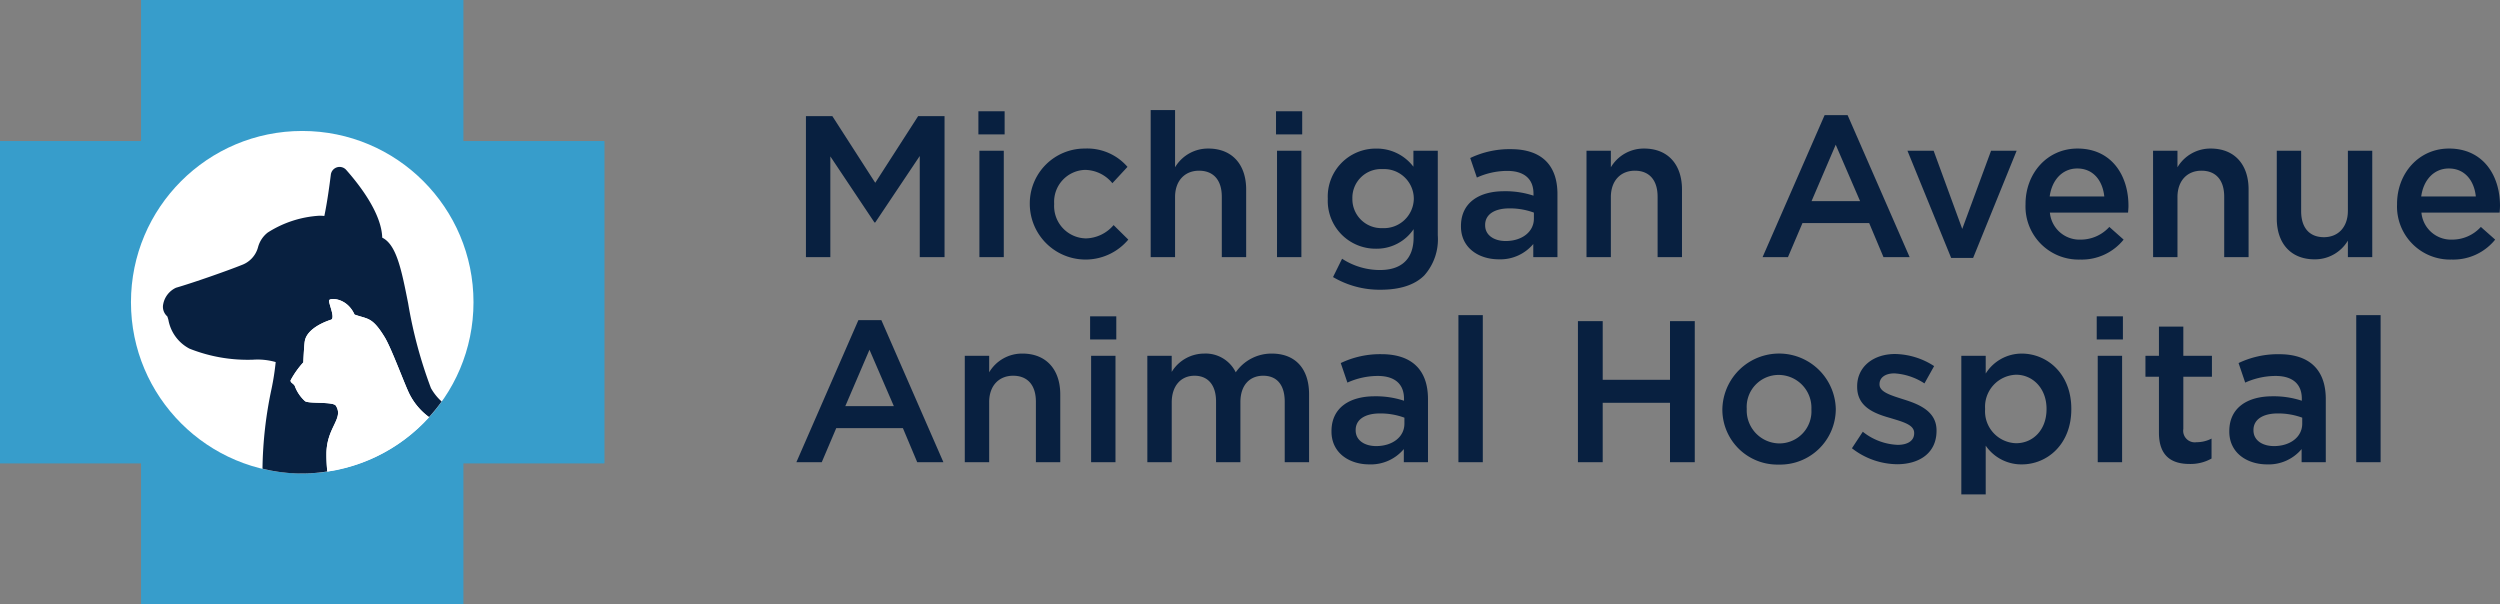 <svg xmlns="http://www.w3.org/2000/svg" viewBox="0 0 324 78.338"><rect x="0" y="0" width="324" height="78.338" fill="#808080" stroke="none"/><defs><style>.cls-2{fill:#fff}.cls-3{fill:#082040}</style></defs><g id="Layer_2" data-name="Layer 2"><g id="Layer_1-2" data-name="Layer 1"><path fill="#379dcb" d="M78.338 18.279H60.059V0h-41.78v18.279H0v41.78h18.279v18.279h41.78V60.059h18.279v-41.78z"/><circle cx="39.169" cy="39.169" r="22.196" class="cls-2"/><path d="M42.308 58.8c.02-3.435 2.287-4.545 1.22-6.222-.354-.556-3.6-.224-4.006-.6a4.936 4.936 0 01-1.33-1.991c-.229-.343-.534-.364-.534-.687a11.455 11.455 0 011.653-2.336s.092-2.133.192-2.747c.2-1.2 1.6-2.2 3.448-2.8.5-.342-.44-2.217-.28-2.518s2.287-.315 3.278 1.868c1.743.63 2.274.267 3.906 2.93.9 1.473 2.65 6.3 3.247 7.437a8.36 8.36 0 002.5 2.921 22.34 22.34 0 001.634-2.019A6.891 6.891 0 0155.85 50.3a58.467 58.467 0 01-2.95-10.966c-.864-4.363-1.51-7.623-3.363-8.534-.088-3.142-2.921-6.809-4.671-8.782a1.143 1.143 0 00-1.99.62c-.161 1.3-.47 3.591-.841 5.351a6.125 6.125 0 00-.631-.032 13.964 13.964 0 00-6.71 2.184 3.567 3.567 0 00-1.244 1.865 3.382 3.382 0 01-2.119 2.337c-1.865.751-6.331 2.316-8.52 2.948a2.956 2.956 0 00-1.657 2.115 1.649 1.649 0 00.53 1.6c.038.1.094.29.14.449a5.263 5.263 0 002.729 3.728 20.356 20.356 0 008.255 1.433 8.611 8.611 0 012.921.307 33.459 33.459 0 01-.535 3.459 52.356 52.356 0 00-1.175 10.359 20.971 20.971 0 008.4.361 20.8 20.8 0 01-.111-2.302z" class="cls-3"/><path d="M53.1 51.135c-.6-1.142-2.345-5.964-3.247-7.437-1.632-2.663-2.163-2.3-3.906-2.93-.991-2.183-3.119-2.168-3.278-1.868s.783 2.176.28 2.518c-1.847.607-3.253 1.6-3.448 2.8-.1.614-.192 2.747-.192 2.747a11.455 11.455 0 00-1.653 2.336c0 .323.3.344.534.687a4.936 4.936 0 001.33 1.991c.405.372 3.652.04 4.006.6 1.067 1.677-1.2 2.787-1.22 6.222a20.8 20.8 0 00.109 2.3A22.109 22.109 0 0055.6 54.056a8.36 8.36 0 01-2.5-2.921z" class="cls-2"/><path d="M104.45 15.048h3.421l5.56 8.642 5.561-8.642h3.42v18.276H119.2V20.218l-5.769 8.615h-.1l-5.718-8.563v13.054h-3.163zM126.8 14.422h3.4v3h-3.4zm.131 5.117h3.159v13.785h-3.159zM133.461 26.509v-.052a7.109 7.109 0 017.153-7.205 6.889 6.889 0 015.509 2.375l-1.959 2.115a4.637 4.637 0 00-3.576-1.723 4.137 4.137 0 00-3.968 4.386v.052a4.194 4.194 0 004.125 4.439 4.852 4.852 0 003.577-1.724l1.905 1.88a7.227 7.227 0 01-12.766-4.543zM149.128 14.265h3.16v7.415a4.956 4.956 0 014.307-2.428c3.108 0 4.908 2.088 4.908 5.3v8.773h-3.158v-7.834c0-2.141-1.071-3.368-2.951-3.368-1.827 0-3.106 1.28-3.106 3.42v7.781h-3.16zM165.371 14.422h3.394v3h-3.394zm.131 5.117h3.158v13.785h-3.16zM172.761 35.908l1.174-2.376a8.97 8.97 0 004.909 1.462c2.819 0 4.36-1.462 4.36-4.229V29.7a5.774 5.774 0 01-4.857 2.532 6.2 6.2 0 01-6.266-6.449v-.052a6.216 6.216 0 016.266-6.474 5.951 5.951 0 014.831 2.349v-2.067h3.159V30.5a7.049 7.049 0 01-1.75 5.195c-1.253 1.254-3.185 1.854-5.664 1.854a11.873 11.873 0 01-6.162-1.641zm10.469-10.13v-.052a3.855 3.855 0 00-4.048-3.811 3.722 3.722 0 00-3.914 3.785v.052a3.759 3.759 0 003.914 3.812 3.867 3.867 0 004.048-3.786zM198.713 33.324v-1.7a5.569 5.569 0 01-4.463 1.984c-2.611 0-4.909-1.488-4.909-4.256V29.3c0-3.055 2.376-4.517 5.587-4.517a11.59 11.59 0 013.812.575V25.1c0-1.906-1.2-2.951-3.394-2.951a9.6 9.6 0 00-3.943.862l-.861-2.532a11.821 11.821 0 015.247-1.149c4.073 0 6.057 2.141 6.057 5.822v8.172zm.079-5.77a9.01 9.01 0 00-3.158-.548c-1.984 0-3.16.809-3.16 2.14v.054c0 1.3 1.176 2.036 2.663 2.036 2.089 0 3.655-1.175 3.655-2.9zM205.61 19.539h3.158v2.141a4.962 4.962 0 014.308-2.428c3.107 0 4.909 2.088 4.909 5.3v8.773h-3.16v-7.834c0-2.141-1.07-3.368-2.95-3.368-1.827 0-3.107 1.28-3.107 3.42v7.781h-3.158zM236.472 14.918h2.977l8.041 18.406h-3.39l-1.854-4.413H233.6l-1.88 4.413h-3.29zm4.595 11.148l-3.158-7.311-3.133 7.311zM247.207 19.539h3.393l3.707 10.129 3.734-10.129h3.315l-5.639 13.889h-2.846zM262.509 26.483v-.052c0-3.942 2.792-7.179 6.734-7.179 4.386 0 6.606 3.446 6.606 7.414 0 .287-.027.574-.052.888h-10.13a3.848 3.848 0 003.968 3.5 5.005 5.005 0 003.734-1.645l1.853 1.645a6.969 6.969 0 01-5.639 2.585 6.877 6.877 0 01-7.074-7.156zm10.207-1.018c-.209-2.036-1.41-3.629-3.5-3.629-1.932 0-3.29 1.488-3.577 3.629zM279.036 19.539h3.164v2.141a4.961 4.961 0 014.308-2.428c3.107 0 4.909 2.088 4.909 5.3v8.773h-3.16v-7.834c0-2.141-1.07-3.368-2.95-3.368-1.827 0-3.107 1.28-3.107 3.42v7.781h-3.159zM295.07 28.311v-8.772h3.159v7.832c0 2.141 1.071 3.368 2.95 3.368 1.828 0 3.107-1.279 3.107-3.42v-7.78h3.159v13.785h-3.159v-2.141a4.96 4.96 0 01-4.307 2.428c-3.108 0-4.909-2.089-4.909-5.3zM310.658 26.483v-.052c0-3.942 2.794-7.179 6.737-7.179 4.386 0 6.605 3.446 6.605 7.414 0 .287-.026.574-.052.888h-10.13a3.848 3.848 0 003.968 3.5 5 5 0 003.733-1.645l1.854 1.645a6.971 6.971 0 01-5.639 2.585 6.879 6.879 0 01-7.076-7.156zm10.209-1.018c-.209-2.036-1.41-3.629-3.5-3.629-1.932 0-3.29 1.488-3.578 3.629zM111.248 41.49h2.976l8.041 18.41h-3.394l-1.854-4.412h-8.641L106.5 59.9h-3.289zm4.595 11.147l-3.159-7.31-3.133 7.31zM125.036 46.111h3.16v2.14a4.958 4.958 0 014.307-2.428c3.108 0 4.908 2.089 4.908 5.3V59.9h-3.158v-7.837c0-2.141-1.071-3.368-2.951-3.368-1.827 0-3.106 1.28-3.106 3.42V59.9h-3.16zM141.278 40.993h3.394v3h-3.394zm.13 5.118h3.159V59.9h-3.159zM148.694 46.111h3.159V48.2a4.94 4.94 0 014.2-2.376 4.334 4.334 0 014.1 2.428 5.631 5.631 0 014.674-2.428c3 0 4.829 1.906 4.829 5.274v8.8H166.5v-7.835c0-2.193-1.019-3.368-2.794-3.368-1.722 0-2.95 1.2-2.95 3.42V59.9H157.6v-7.863c0-2.141-1.044-3.342-2.794-3.342s-2.95 1.306-2.95 3.446V59.9h-3.159zM181.934 59.9v-1.7a5.571 5.571 0 01-4.465 1.985c-2.611 0-4.908-1.489-4.908-4.256v-.052c0-3.055 2.376-4.517 5.587-4.517a11.585 11.585 0 013.812.575v-.261c0-1.906-1.2-2.951-3.394-2.951a9.6 9.6 0 00-3.942.862l-.862-2.533a11.83 11.83 0 015.248-1.152c4.073 0 6.057 2.141 6.057 5.822V59.9zm.078-5.769a9.007 9.007 0 00-3.16-.549c-1.984 0-3.158.81-3.158 2.141v.052c0 1.306 1.174 2.037 2.663 2.037 2.088 0 3.655-1.175 3.655-2.9zM189.011 40.837h3.16V59.9h-3.16zM204.5 41.62h3.211v7.6h8.721v-7.6h3.21V59.9h-3.21v-7.7h-8.721v7.7H204.5zM223.218 53.081v-.052a7.352 7.352 0 0114.7-.052v.052a7.208 7.208 0 01-7.39 7.18 7.131 7.131 0 01-7.31-7.128zm11.541 0v-.052a4.261 4.261 0 00-4.231-4.438 4.137 4.137 0 00-4.15 4.386v.052a4.271 4.271 0 004.2 4.438 4.158 4.158 0 004.181-4.386zM240.01 58.094l1.408-2.141a7.739 7.739 0 004.518 1.7c1.357 0 2.14-.574 2.14-1.488v-.055c0-1.071-1.462-1.436-3.08-1.932-2.037-.575-4.309-1.41-4.309-4.047v-.052c0-2.611 2.168-4.2 4.909-4.2a9.557 9.557 0 015.066 1.566l-1.253 2.245a8.009 8.009 0 00-3.891-1.3c-1.227 0-1.932.574-1.932 1.384v.052c0 .992 1.487 1.41 3.107 1.932 2.01.626 4.282 1.54 4.282 4.02v.053c0 2.9-2.246 4.334-5.117 4.334a9.677 9.677 0 01-5.848-2.071zM254.188 46.111h3.16v2.3a5.5 5.5 0 014.672-2.585c3.264 0 6.423 2.585 6.423 7.154v.052c0 4.569-3.133 7.154-6.423 7.154a5.616 5.616 0 01-4.672-2.428v6.318h-3.16zm11.043 6.918v-.052c0-2.663-1.8-4.412-3.942-4.412a4.156 4.156 0 00-4.02 4.412v.052a4.14 4.14 0 004.02 4.412c2.167 0 3.942-1.697 3.942-4.412zM271.735 40.993h3.394v3h-3.394zm.131 5.118h3.158V59.9h-3.158zM279.8 56.084v-7.258h-1.749v-2.715h1.749v-3.786h3.159v3.786h3.708v2.715h-3.708v6.762a1.5 1.5 0 001.7 1.723 4.247 4.247 0 001.957-.47v2.584a5.526 5.526 0 01-2.846.705c-2.322 0-3.97-1.018-3.97-4.046zM298.289 59.9v-1.7a5.567 5.567 0 01-4.463 1.985c-2.611 0-4.909-1.489-4.909-4.256v-.052c0-3.055 2.376-4.517 5.587-4.517a11.59 11.59 0 013.812.575v-.261c0-1.906-1.2-2.951-3.394-2.951a9.6 9.6 0 00-3.943.862l-.861-2.533a11.835 11.835 0 015.247-1.148c4.073 0 6.057 2.141 6.057 5.822V59.9zm.079-5.769a9.008 9.008 0 00-3.158-.549c-1.984 0-3.16.81-3.16 2.141v.052c0 1.306 1.176 2.037 2.663 2.037 2.089 0 3.655-1.175 3.655-2.9zM305.369 40.837h3.158V59.9h-3.158z" class="cls-3"/></g></g></svg>